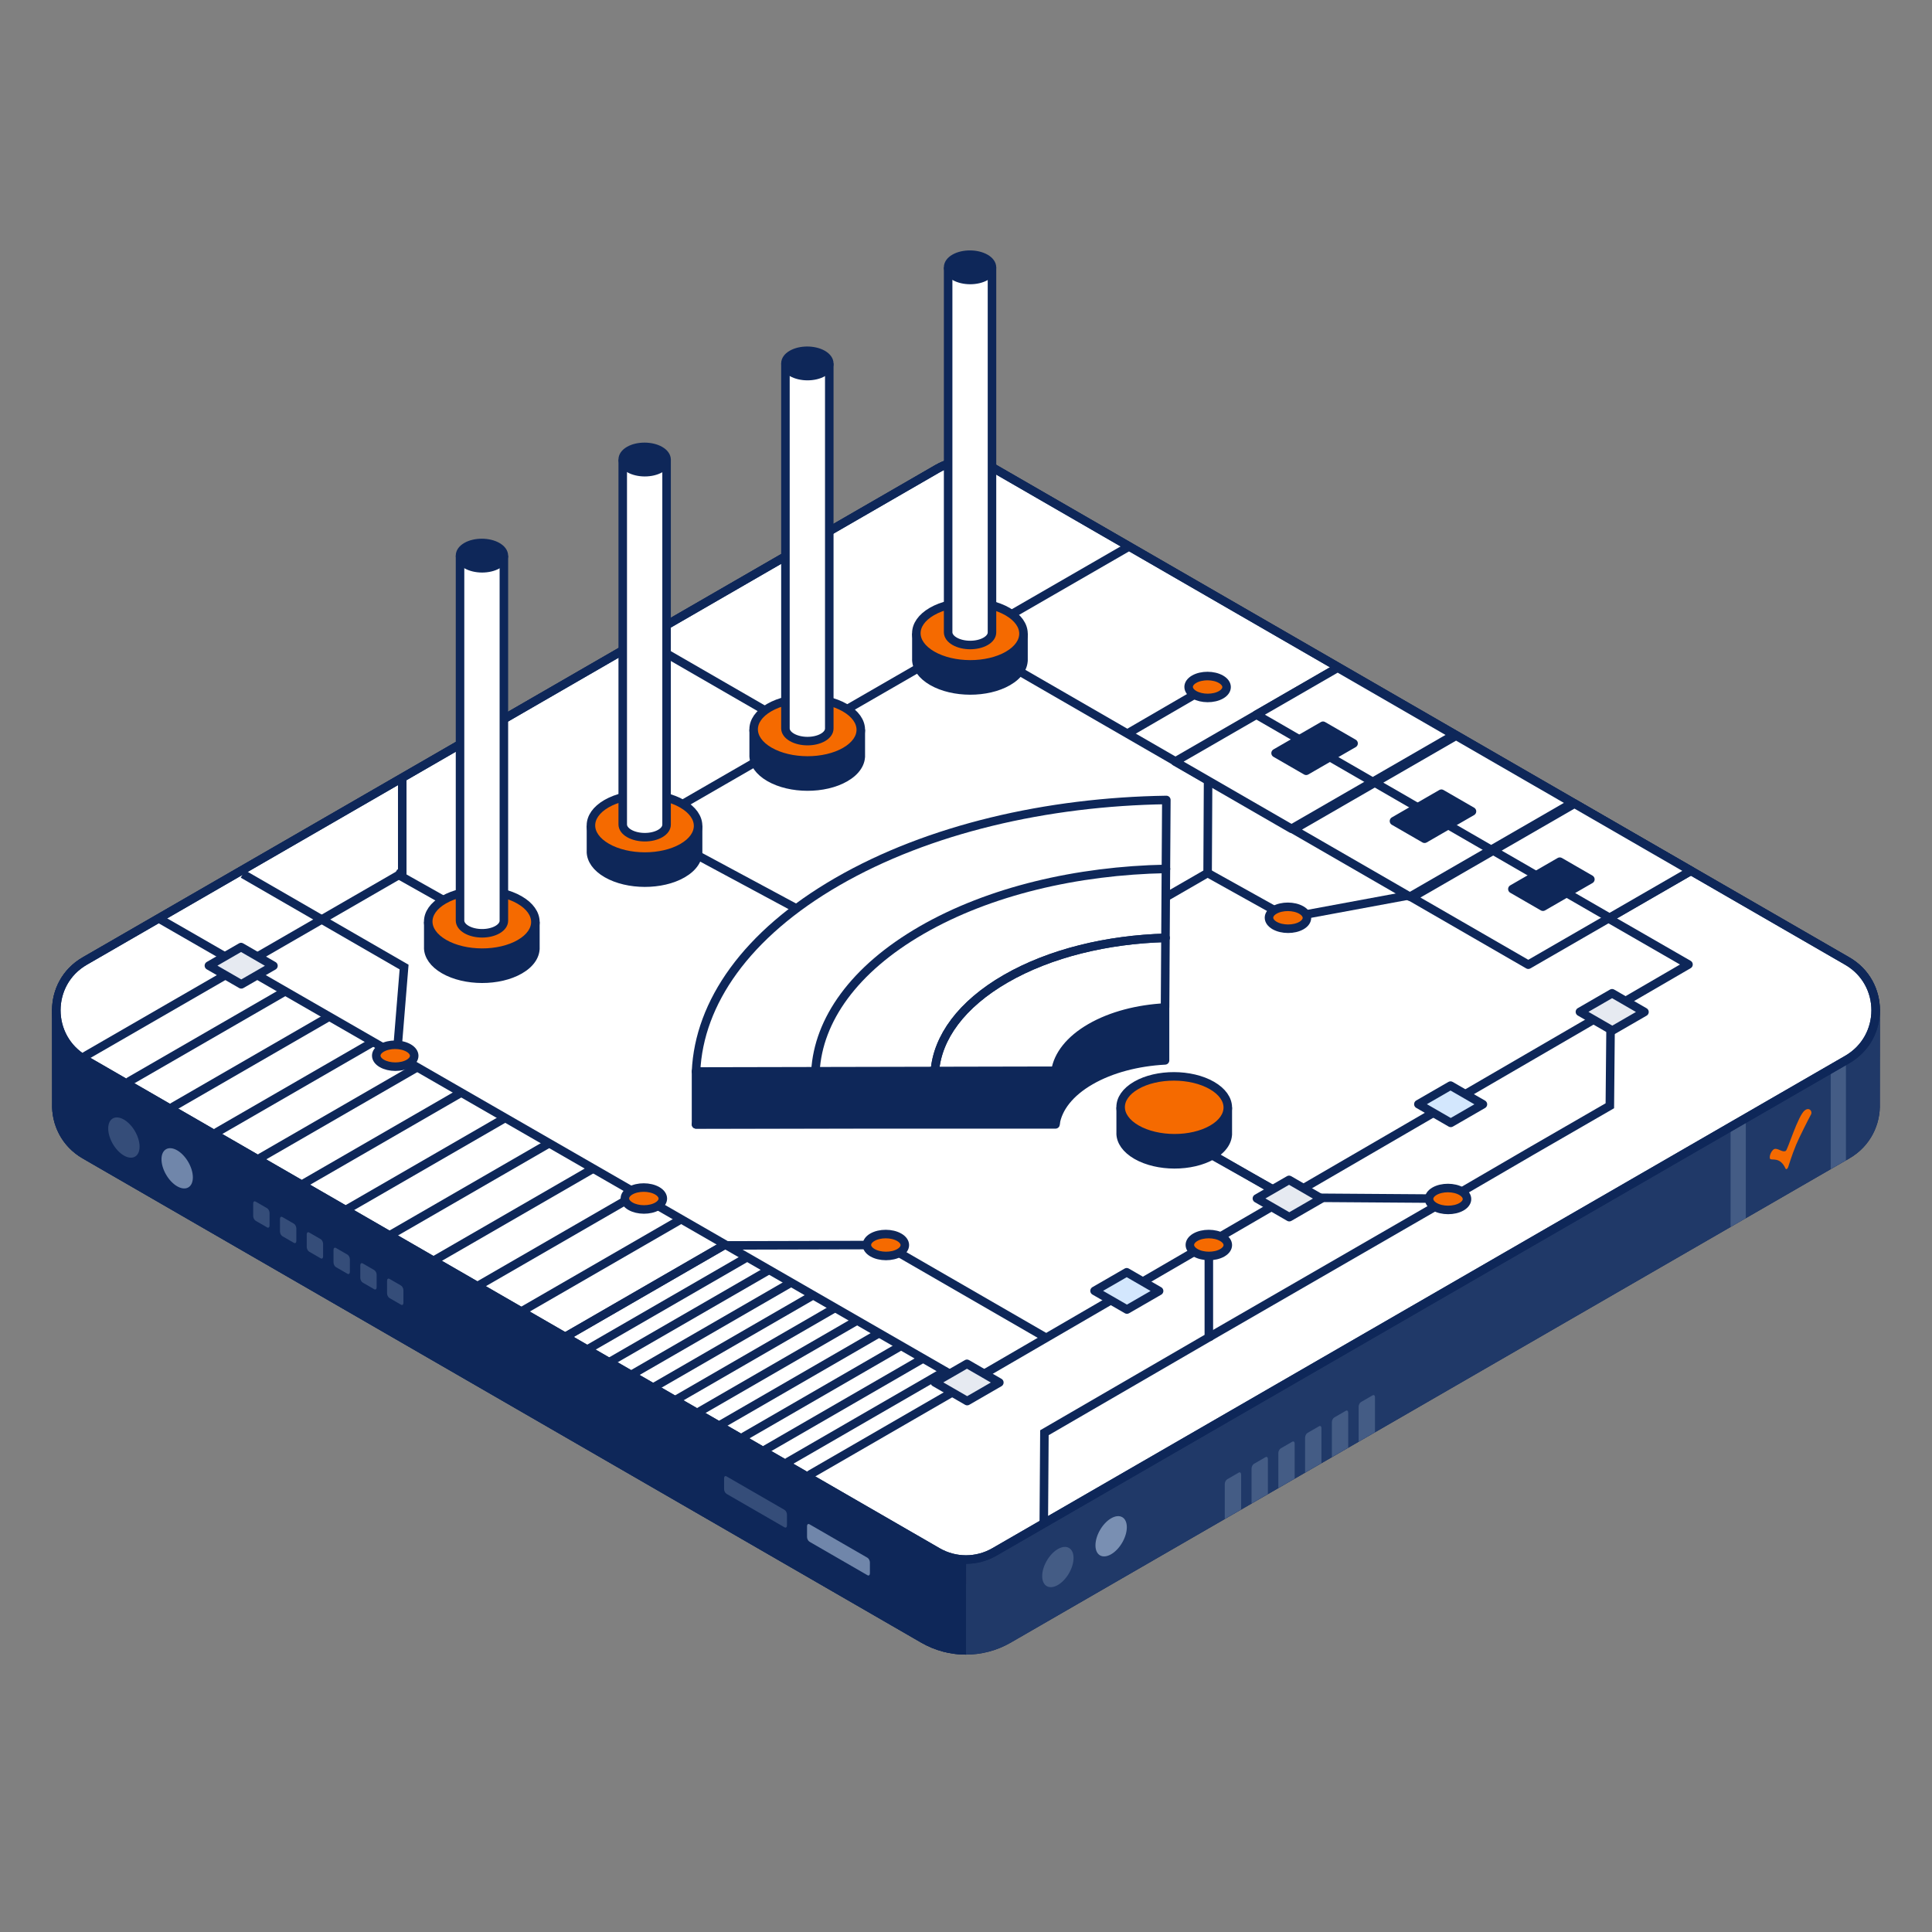 <?xml version="1.0" encoding="UTF-8"?><svg xmlns="http://www.w3.org/2000/svg" viewBox="0 0 680 680"><rect x="0" y="0" width="680" height="680" fill="#808080" stroke="none"/><defs><style>.cls-1,.cls-2,.cls-3,.cls-4,.cls-5,.cls-6,.cls-7,.cls-8,.cls-9,.cls-10,.cls-11,.cls-12,.cls-13,.cls-14,.cls-15{stroke:#0e2759;}.cls-1,.cls-2,.cls-3,.cls-5,.cls-13,.cls-15{stroke-linecap:round;}.cls-1,.cls-2,.cls-3,.cls-7,.cls-8,.cls-10,.cls-12,.cls-14,.cls-15{stroke-linejoin:round;}.cls-1,.cls-2,.cls-6,.cls-7,.cls-13{fill:none;}.cls-1,.cls-3,.cls-4,.cls-5,.cls-6,.cls-7,.cls-8,.cls-9,.cls-10,.cls-16,.cls-11,.cls-12,.cls-13,.cls-14,.cls-15{stroke-width:3px;}.cls-2{stroke-width:3px;}.cls-3,.cls-11,.cls-14{fill:#0e2759;}.cls-4,.cls-5,.cls-6,.cls-9,.cls-16,.cls-11,.cls-13{stroke-miterlimit:10;}.cls-4,.cls-5,.cls-17{fill:#f56a00;}.cls-8,.cls-9,.cls-15{fill:#fff;}.cls-10,.cls-16,.cls-18,.cls-19{fill:#d3e7fd;}.cls-16{stroke:#d3e7fd;}.cls-20{opacity:.05;}.cls-12{fill:#e6eaf1;}.cls-18{opacity:.5;}.cls-19{opacity:.2;}</style></defs><g id="Frame"><g id="bottom"><path class="cls-14" d="M650.149,406.425c6.921-3.996,10.25-11.104,9.985-18.093l.036-32.732c0-6.736-3.333-13.471-9.999-17.32l-300.176-173.309c-6.188-3.573-13.813-3.573-20.001,0L29.816,338.279c-6.666,3.849-9.999,10.585-9.999,17.32l.036,32.732c-.265,6.989,3.063,14.097,9.985,18.093l295.155,170.422c9.283,5.36,20.719,5.36,30.002,0l295.155-170.422c6.921-3.996,10.25-11.104,9.985-18.093l.036-32.732c0-6.736-3.333-13.471-9.999-17.32"/></g><g id="front"><path class="cls-14" d="M660.169,355.599c0,6.735-3.333,13.471-9.999,17.32l-300.155,173.309c-3.094,1.787-6.547,2.68-10.001,2.68-3.453,0-6.906-.893-10.001-2.68L29.859,372.919c-6.669-3.926-10.035-10.555-10.042-17.263,0,.02.036,32.676.036,32.676-.265,6.989,3.063,14.097,9.985,18.093l295.155,170.422c4.641,2.68,9.821,4.02,15.001,4.02,5.18,0,10.36-1.34,15.001-4.02l295.155-170.422c6.921-3.996,10.25-11.104,9.985-18.093l.036-32.732Z"/></g><g id="right"><g class="cls-20"><path class="cls-16" d="M29.859,372.919c-6.669-3.926-10.015-10.67-10.04-17.379,0,.02-.002.039-.002.059l.036,32.732c-.265,6.989,3.063,14.097,9.985,18.093"/><path class="cls-16" d="M339.993,580.867c5.18,0,10.36-1.34,15.001-4.02l295.155-170.422c6.921-3.996,10.25-11.104,9.985-18.093l.036-32.732c0,6.735-3.333,13.471-9.999,17.32l-300.155,173.309c-3.094,1.787-6.557,2.423-10,2.68"/><path class="cls-16" d="M29.816,338.279c-.64.37-1.24.774-1.819,1.194.592-.422,1.206-.826,1.862-1.194h-.043Z"/></g><g class="cls-20"><path class="cls-16" d="M339.993,580.867c5.18,0,10.36-1.34,15.001-4.02l295.155-170.422c6.921-3.996,10.25-11.104,9.985-18.093l.036-32.732c0,6.735-3.333,13.471-9.999,17.32l-300.155,173.309c-3.094,1.787-6.557,2.423-10,2.68"/></g></g><g id="left"><path class="cls-14" d="M339.993,580.867c-5.18,0-10.36-1.34-15.001-4.02L29.838,406.425c-6.921-3.996-10.25-11.104-9.985-18.093l-.036-32.732c0-.02.002-.039.002-.059.026,6.709,3.371,13.453,10.04,17.379l300.155,173.309c3.094,1.787,6.547,2.68,10.001,2.68"/></g><g id="details"><path class="cls-19" d="M49.128,403.569c0-3.495-2.471-7.755-5.52-9.515-3.049-1.76-5.52-.354-5.52,3.141s2.471,7.755,5.52,9.515c3.049,1.76,5.52.354,5.52-3.141Z"/><path class="cls-18" d="M67.88,414.396c0-3.495-2.471-7.755-5.52-9.515-3.049-1.76-5.52-.354-5.52,3.141,0,3.495,2.471,7.755,5.52,9.515s5.52.354,5.52-3.141Z"/><path class="cls-18" d="M385.566,543.904c0-3.495,2.471-7.755,5.52-9.515s5.52-.354,5.52,3.141c0,3.495-2.471,7.755-5.52,9.515s-5.52.354-5.52-3.141Z"/><path class="cls-19" d="M366.815,554.73c0-3.495,2.471-7.755,5.52-9.515,3.049-1.76,5.52-.354,5.52,3.141,0,3.495-2.471,7.755-5.52,9.515-3.049,1.76-5.52.354-5.52-3.141Z"/><path class="cls-17" d="M635.178,390.848c-2.345,1.864-5.959,13.775-6.612,14.196-1.012.65-2.342-.637-3.615-.698-1.391-.066-2.47,2.899-1.914,3.54.555.642,3.509-.859,5.401,3.406,0,0,.394.715.939-.517.09-.199,1.214-4.042,2.81-7.882,1.04-2.503,4.336-9.024,5.22-10.628.599-1.087-.575-2.729-2.227-1.416"/><path class="cls-19" d="M94.009,431.997l-4.026-2.325c-.478-.276-.866-1.017-.866-1.655v-4.433c0-.638.388-.931.866-.655l4.026,2.325c.478.276.866,1.017.866,1.655v4.433c0,.638-.388.931-.866.655Z"/><path class="cls-19" d="M103.432,437.438l-4.026-2.325c-.478-.276-.866-1.017-.866-1.655v-4.433c0-.638.388-.931.866-.655l4.026,2.325c.478.276.866,1.017.866,1.655v4.433c0,.638-.388.931-.866.655Z"/><path class="cls-19" d="M112.855,442.878l-4.026-2.325c-.478-.276-.866-1.017-.866-1.655v-4.433c0-.638.388-.931.866-.655l4.026,2.325c.478.276.866,1.017.866,1.655v4.433c0,.638-.388.931-.866.655Z"/><path class="cls-19" d="M122.278,448.318l-4.026-2.325c-.478-.276-.866-1.017-.866-1.655v-4.433c0-.638.388-.931.866-.655l4.026,2.325c.478.276.866,1.017.866,1.655v4.433c0,.638-.388.931-.866.655Z"/><path class="cls-19" d="M131.701,453.759l-4.026-2.325c-.478-.276-.866-1.017-.866-1.655v-4.433c0-.638.388-.931.866-.655l4.026,2.325c.478.276.866,1.017.866,1.655v4.433c0,.638-.388.931-.866.655Z"/><path class="cls-19" d="M141.123,459.199l-4.026-2.325c-.478-.276-.866-1.017-.866-1.655v-4.433c0-.638.388-.931.866-.655l4.026,2.325c.478.276.866,1.017.866,1.655v4.433c0,.638-.388.931-.866.655Z"/><path class="cls-19" d="M478.193,507.434l5.758-3.325v-12.331c0-.638-.388-.931-.866-.655l-4.026,2.325c-.478.276-.866,1.017-.866,1.655v12.331Z"/><path class="cls-19" d="M468.77,512.874l5.758-3.325v-12.331c0-.638-.388-.931-.866-.655l-4.026,2.325c-.478.276-.866,1.017-.866,1.655v12.331Z"/><path class="cls-19" d="M459.348,518.315l5.758-3.325v-12.331c0-.638-.388-.931-.866-.655l-4.026,2.325c-.478.276-.866,1.017-.866,1.655v12.331Z"/><path class="cls-19" d="M449.925,523.755l5.758-3.325v-12.331c0-.638-.388-.931-.866-.655l-4.026,2.325c-.478.276-.866,1.017-.866,1.655v12.331Z"/><path class="cls-19" d="M440.502,529.195l5.758-3.325v-12.331c0-.638-.388-.931-.866-.655l-4.026,2.325c-.478.276-.866,1.017-.866,1.655v12.331Z"/><path class="cls-19" d="M431.079,534.635l5.758-3.325v-12.331c0-.638-.388-.931-.866-.655l-4.026,2.325c-.478.276-.866,1.017-.866,1.655v12.331Z"/><polygon class="cls-19" points="614.467 391.823 614.468 428.764 609.107 431.859 609.107 394.919 614.467 391.823"/><polygon class="cls-19" points="649.707 371.462 649.708 408.403 644.347 411.498 644.347 374.557 649.707 371.462"/><path class="cls-19" d="M276.115,537.561l-20.394-11.774c-.478-.276-.866-1.017-.866-1.655v-3.835c0-.638.388-.931.866-.655l20.394,11.774c.478.276.866,1.017.866,1.655v3.835c0,.638-.388.931-.866.655Z"/><path class="cls-18" d="M305.312,554.418l-20.394-11.774c-.478-.276-.866-1.017-.866-1.655v-3.835c0-.638.388-.931.866-.655l20.394,11.774c.478.276.866,1.017.866,1.655v3.835c0,.638-.388.931-.866.655Z"/></g><g id="top"><path class="cls-8" d="M329.994,164.944L29.819,338.265c-13.333,7.699-13.333,26.944,0,34.643l300.175,173.321c6.189,3.573,13.814,3.573,20.003,0l300.175-173.321c13.333-7.699,13.333-26.944,0-34.643l-300.175-173.321c-6.189-3.573-13.814-3.573-20.003,0Z"/></g></g><g id="Base"><g id="Base_top"><path class="cls-7" d="M329.994,164.944L29.819,338.265c-13.333,7.699-13.333,26.944,0,34.643l300.175,173.321c6.189,3.573,13.814,3.573,20.003,0l300.175-173.321c13.333-7.699,13.333-26.944,0-34.643l-300.175-173.321c-6.189-3.573-13.814-3.573-20.003,0Z"/></g></g><g id="Grey_lines"><polyline class="cls-6" points="424.853 405.368 452.804 421.5 510.201 421.907 539.369 404.921 566.611 389.192 566.92 356.279 566.92 356.279"/><polyline class="cls-6" points="368.014 470.744 311.654 438.202 254.715 438.344 199.134 470.437"/><polyline class="cls-6" points="139.682 371.578 142.227 340.375 85.486 307.613"/><polyline class="cls-6" points="84.886 340 141.578 307.266 141.578 274.532"/><polyline class="cls-6" points="367.374 536.395 367.599 504.273 425.472 470.686 425.472 438.452"/><polyline class="cls-6" points="425.038 307.266 453.321 323.028 538.422 307.266 567.441 290.511"/><line class="cls-6" x1="226.616" y1="225.431" x2="283.177" y2="258.089"/><polyline class="cls-6" points="340 225.431 425.206 274.629 425.038 307.266 311.654 372.734 283.177 321.311 226.616 290.899 396.728 192.718"/><line class="cls-6" x1="139.11" y1="307.266" x2="169.582" y2="324.422"/><line class="cls-6" x1="396.83" y1="258.189" x2="425.038" y2="241.798"/><line class="cls-6" x1="425.472" y1="470.686" x2="513.03" y2="420.13"/><path class="cls-4" d="M307.054,337.182c-2.599,1.5-2.584,3.942.034,5.454,2.618,1.511,6.847,1.52,9.446.02,2.599-1.5,2.584-3.942-.034-5.454s-6.847-1.52-9.446-.02Z"/><path class="cls-4" d="M504.916,419.265c-2.599,1.5-2.584,3.942.034,5.454,2.618,1.511,6.847,1.52,9.446.02,2.599-1.5,2.584-3.942-.034-5.454s-6.847-1.52-9.446-.02Z"/><path class="cls-4" d="M221.876,288.597c-2.599,1.5-2.584,3.942.034,5.454,2.618,1.511,6.847,1.52,9.446.02s2.584-3.942-.034-5.454-6.847-1.52-9.446-.02Z"/><path class="cls-4" d="M448.581,320.291c-2.599,1.5-2.584,3.942.034,5.454,2.618,1.511,6.847,1.52,9.446.02,2.599-1.5,2.584-3.942-.034-5.454s-6.847-1.52-9.446-.02Z"/><path class="cls-4" d="M420.298,239.061c-2.599,1.5-2.584,3.942.034,5.454s6.847,1.52,9.446.02c2.599-1.5,2.584-3.942-.034-5.454-2.618-1.511-6.847-1.52-9.446-.02Z"/><path class="cls-4" d="M278.437,386.33c-2.599,1.5-2.584,3.942.034,5.454,2.618,1.511,6.847,1.52,9.446.02,2.599-1.5,2.584-3.942-.034-5.454-2.618-1.511-6.847-1.52-9.446-.02Z"/><path class="cls-4" d="M307.054,435.465c-2.599,1.5-2.584,3.942.034,5.454,2.618,1.511,6.847,1.52,9.446.02,2.599-1.5,2.584-3.942-.034-5.454s-6.847-1.52-9.446-.02Z"/><line class="cls-1" x1="84.886" y1="340" x2="30.196" y2="371.578"/><line class="cls-1" x1="100.29" y1="348.961" x2="45.599" y2="380.539"/><line class="cls-1" x1="115.694" y1="357.921" x2="61.003" y2="389.5"/><line class="cls-1" x1="131.098" y1="366.882" x2="76.407" y2="398.46"/><line class="cls-1" x1="146.502" y1="375.842" x2="91.81" y2="407.421"/><line class="cls-1" x1="161.906" y1="384.803" x2="107.214" y2="416.382"/><line class="cls-1" x1="177.311" y1="393.763" x2="122.618" y2="425.343"/><line class="cls-1" x1="192.715" y1="402.724" x2="138.022" y2="434.304"/><line class="cls-1" x1="208.119" y1="411.684" x2="153.425" y2="443.264"/><line class="cls-1" x1="223.523" y1="420.645" x2="168.829" y2="452.225"/><line class="cls-1" x1="238.927" y1="429.606" x2="184.233" y2="461.186"/><line class="cls-1" x1="254.331" y1="438.566" x2="199.636" y2="470.147"/><line class="cls-2" x1="262.153" y1="442.974" x2="207.421" y2="474.58"/><line class="cls-1" x1="269.976" y1="447.382" x2="215.205" y2="479.012"/><line class="cls-1" x1="277.798" y1="451.789" x2="222.99" y2="483.445"/><line class="cls-1" x1="285.621" y1="456.197" x2="230.774" y2="487.878"/><line class="cls-1" x1="293.443" y1="460.605" x2="238.559" y2="492.31"/><line class="cls-1" x1="301.265" y1="465.013" x2="246.343" y2="496.743"/><line class="cls-1" x1="309.088" y1="469.42" x2="254.128" y2="501.176"/><line class="cls-1" x1="316.91" y1="473.828" x2="261.912" y2="505.608"/><line class="cls-1" x1="324.732" y1="478.236" x2="269.697" y2="510.041"/><line class="cls-1" x1="332.555" y1="482.644" x2="277.481" y2="514.474"/><line class="cls-1" x1="340.377" y1="487.051" x2="285.266" y2="518.906"/></g><g id="Lines"><polyline class="cls-1" points="56.839 323.806 340.377 487.051 594.294 339.473 553.121 315.753"/><line class="cls-5" x1="426.668" y1="406.64" x2="453.748" y2="421.839"/></g><g id="Details"><polygon class="cls-12" points="453.789 428.397 448.096 425.111 442.388 421.815 453.706 415.28 465.107 421.863 453.789 428.397"/><polygon class="cls-12" points="567.482 362.717 561.79 359.43 556.081 356.135 567.399 349.6 578.8 356.182 567.482 362.717"/><polygon class="cls-10" points="396.648 460.915 390.956 457.628 385.247 454.333 396.566 447.798 407.966 454.38 396.648 460.915"/><polygon class="cls-12" points="340.418 493.135 334.726 489.848 329.018 486.553 340.336 480.018 351.736 486.6 340.418 493.135"/><polygon class="cls-12" points="84.927 346.457 79.235 343.171 73.526 339.875 84.845 333.34 96.245 339.923 84.927 346.457"/><path class="cls-11" d="M188.44,324.422v9.768l-.023-1.043c.248,2.949-1.568,5.936-5.453,8.179-7.338,4.236-19.278,4.211-26.669-.056-3.678-2.124-5.537-4.898-5.571-7.671l.012.284v-9.462"/><path class="cls-4" d="M182.965,332.149c-7.338,4.236-19.278,4.211-26.669-.056s-7.435-11.161-.097-15.398c7.338-4.236,19.278-4.211,26.669.056,7.391,4.267,7.435,11.161.097,15.398Z"/><line class="cls-11" x1="169.632" y1="344.488" x2="169.632" y2="335.31"/><path class="cls-11" d="M245.706,290.599v9.768l-.023-1.043c.248,2.949-1.568,5.936-5.453,8.179-7.338,4.236-19.278,4.211-26.669-.056-3.678-2.124-5.537-4.898-5.571-7.671l.012.284v-9.462"/><path class="cls-4" d="M240.231,298.326c-7.338,4.236-19.278,4.211-26.669-.056-7.391-4.267-7.435-11.161-.097-15.398,7.338-4.236,19.278-4.211,26.669.056,7.391,4.267,7.435,11.161.097,15.398Z"/><line class="cls-11" x1="226.898" y1="310.664" x2="226.898" y2="301.487"/><path class="cls-11" d="M302.972,256.775v9.768l-.023-1.043c.248,2.949-1.568,5.936-5.453,8.179-7.338,4.236-19.278,4.211-26.669-.056-3.678-2.124-5.537-4.898-5.571-7.671l.012.284v-9.462"/><path class="cls-4" d="M297.497,264.502c-7.338,4.236-19.278,4.211-26.669-.056-7.391-4.267-7.435-11.161-.097-15.398,7.338-4.236,19.278-4.211,26.669.056s7.435,11.161.097,15.398Z"/><line class="cls-11" x1="284.163" y1="276.841" x2="284.163" y2="267.663"/><path class="cls-11" d="M360.237,222.952v9.768l-.023-1.043c.248,2.949-1.568,5.936-5.453,8.179-7.338,4.236-19.278,4.211-26.669-.056-3.678-2.124-5.537-4.898-5.571-7.671l.012.284v-9.462"/><path class="cls-4" d="M354.762,230.679c-7.338,4.236-19.278,4.211-26.669-.056s-7.435-11.161-.097-15.398c7.338-4.236,19.278-4.211,26.669.056s7.435,11.161.097,15.398Z"/><line class="cls-11" x1="341.429" y1="243.017" x2="341.429" y2="233.84"/><polygon class="cls-8" points="537.904 339.543 496.95 315.898 554.16 282.868 595.114 306.513 537.904 339.543"/><polygon class="cls-8" points="566.509 323.028 525.555 299.383 554.16 282.868 595.114 306.513 566.509 323.028"/><polygon class="cls-14" points="543.068 319.13 532.306 312.917 548.996 303.281 559.758 309.494 543.068 319.13"/><polygon class="cls-8" points="496.233 315.622 455.279 291.977 512.489 258.947 553.443 282.592 496.233 315.622"/><polygon class="cls-8" points="524.838 299.107 483.884 275.462 512.489 258.947 553.443 282.592 524.838 299.107"/><polygon class="cls-14" points="501.398 295.209 490.635 288.996 507.325 279.36 518.087 285.574 501.398 295.209"/><polygon class="cls-8" points="454.562 291.702 413.608 268.057 470.818 235.026 511.773 258.671 454.562 291.702"/><polygon class="cls-8" points="483.167 275.186 442.213 251.542 470.818 235.026 511.773 258.671 483.167 275.186"/><polygon class="cls-14" points="459.727 271.289 448.964 265.075 465.654 255.439 476.416 261.653 459.727 271.289"/><path class="cls-9" d="M161.916,195.563v128.456c.007,1.14.768,2.282,2.28,3.155,3.024,1.746,7.909,1.756,10.912.023,1.501-.867,2.247-2.005,2.24-3.145v-128.489"/><path class="cls-11" d="M164.156,192.401c-3.002,1.733-2.984,4.554.04,6.3,3.024,1.746,7.909,1.756,10.912.023s2.984-4.554-.04-6.3c-3.024-1.746-7.909-1.756-10.912-.023Z"/><path class="cls-9" d="M219.182,161.739v128.456c.007,1.14.768,2.282,2.28,3.155,3.024,1.746,7.909,1.756,10.912.023,1.501-.867,2.247-2.005,2.24-3.145v-128.489"/><path class="cls-11" d="M221.422,158.578c-3.002,1.733-2.984,4.554.04,6.3,3.024,1.746,7.909,1.756,10.912.023s2.984-4.554-.04-6.3c-3.024-1.746-7.909-1.756-10.912-.023Z"/><path class="cls-9" d="M276.447,127.916v128.456c.007,1.14.768,2.282,2.28,3.155,3.024,1.746,7.909,1.756,10.912.023,1.501-.867,2.247-2.005,2.24-3.145V127.916"/><path class="cls-11" d="M278.688,124.754c-3.002,1.733-2.984,4.554.04,6.3,3.024,1.746,7.909,1.756,10.912.023,3.002-1.733,2.984-4.554-.04-6.3-3.024-1.746-7.909-1.756-10.912-.023Z"/><path class="cls-11" d="M432.144,389.736v9.768l-.023-1.043c.248,2.949-1.568,5.936-5.453,8.179-7.338,4.236-19.278,4.211-26.669-.056-3.678-2.124-5.537-4.898-5.571-7.671l.012.284v-9.462"/><path class="cls-4" d="M426.668,397.463c-7.338,4.236-19.278,4.211-26.669-.056-7.391-4.267-7.435-11.161-.097-15.398,7.338-4.236,19.278-4.211,26.669.056s7.435,11.161.097,15.398Z"/><path class="cls-9" d="M333.713,94.092v128.456c.007,1.14.768,2.282,2.28,3.155,3.024,1.746,7.909,1.756,10.912.023,1.501-.867,2.247-2.005,2.24-3.145V94.092"/><path class="cls-11" d="M335.953,90.931c-3.002,1.733-2.984,4.554.04,6.3,3.024,1.746,7.909,1.756,10.912.023s2.984-4.554-.04-6.3c-3.024-1.746-7.909-1.756-10.912-.023Z"/><path class="cls-3" d="M244.977,395.745l126.52-.266c.884-5.518,4.985-10.908,12.324-15.145,7.339-4.237,16.675-6.605,26.231-7.115v-31.784"/><polygon class="cls-3" points="244.977 395.745 371.497 395.745 371.497 376.866 244.977 377.132 244.977 395.745"/><path class="cls-13" d="M410.358,305.827c-31.176.598-62.119,7.778-85.998,21.565-23.88,13.787-36.317,31.652-37.353,49.652"/><path class="cls-15" d="M410.512,281.561c-41.937.626-83.649,10.192-115.764,28.734-32.117,18.542-48.686,42.625-49.77,66.837h0l126.52-.266c.884-5.518,4.985-10.908,12.324-15.145,7.339-4.237,16.675-6.605,26.231-7.115l.46-73.046Z"/><path class="cls-13" d="M287.007,377.043c1.036-18,13.472-35.864,37.353-49.652,23.879-13.787,54.822-20.967,85.998-21.565"/><path class="cls-13" d="M410.205,330.093c-20.415.565-40.593,5.363-56.235,14.394-15.643,9.032-23.954,20.681-24.933,32.468"/><path class="cls-13" d="M329.038,376.955c.978-11.786,9.29-23.436,24.933-32.468,15.642-9.031,35.82-13.83,56.235-14.394"/></g><g id="Dots_and_squares"><polygon class="cls-10" points="510.62 395.216 504.928 391.929 499.219 388.633 510.537 382.099 521.938 388.681 510.62 395.216"/><path class="cls-4" d="M420.731,435.465c-2.599,1.5-2.584,3.942.034,5.454,2.618,1.511,6.847,1.52,9.446.02,2.599-1.5,2.584-3.942-.034-5.454s-6.847-1.52-9.446-.02Z"/><path class="cls-4" d="M221.876,419.098c-2.599,1.5-2.584,3.942.034,5.454s6.847,1.52,9.446.02c2.599-1.5,2.584-3.942-.034-5.454-2.618-1.511-6.847-1.52-9.446-.02Z"/><path class="cls-4" d="M134.37,368.841c-2.599,1.5-2.584,3.942.034,5.454s6.847,1.52,9.446.02c2.599-1.5,2.584-3.942-.034-5.454s-6.847-1.52-9.446-.02Z"/></g></svg>